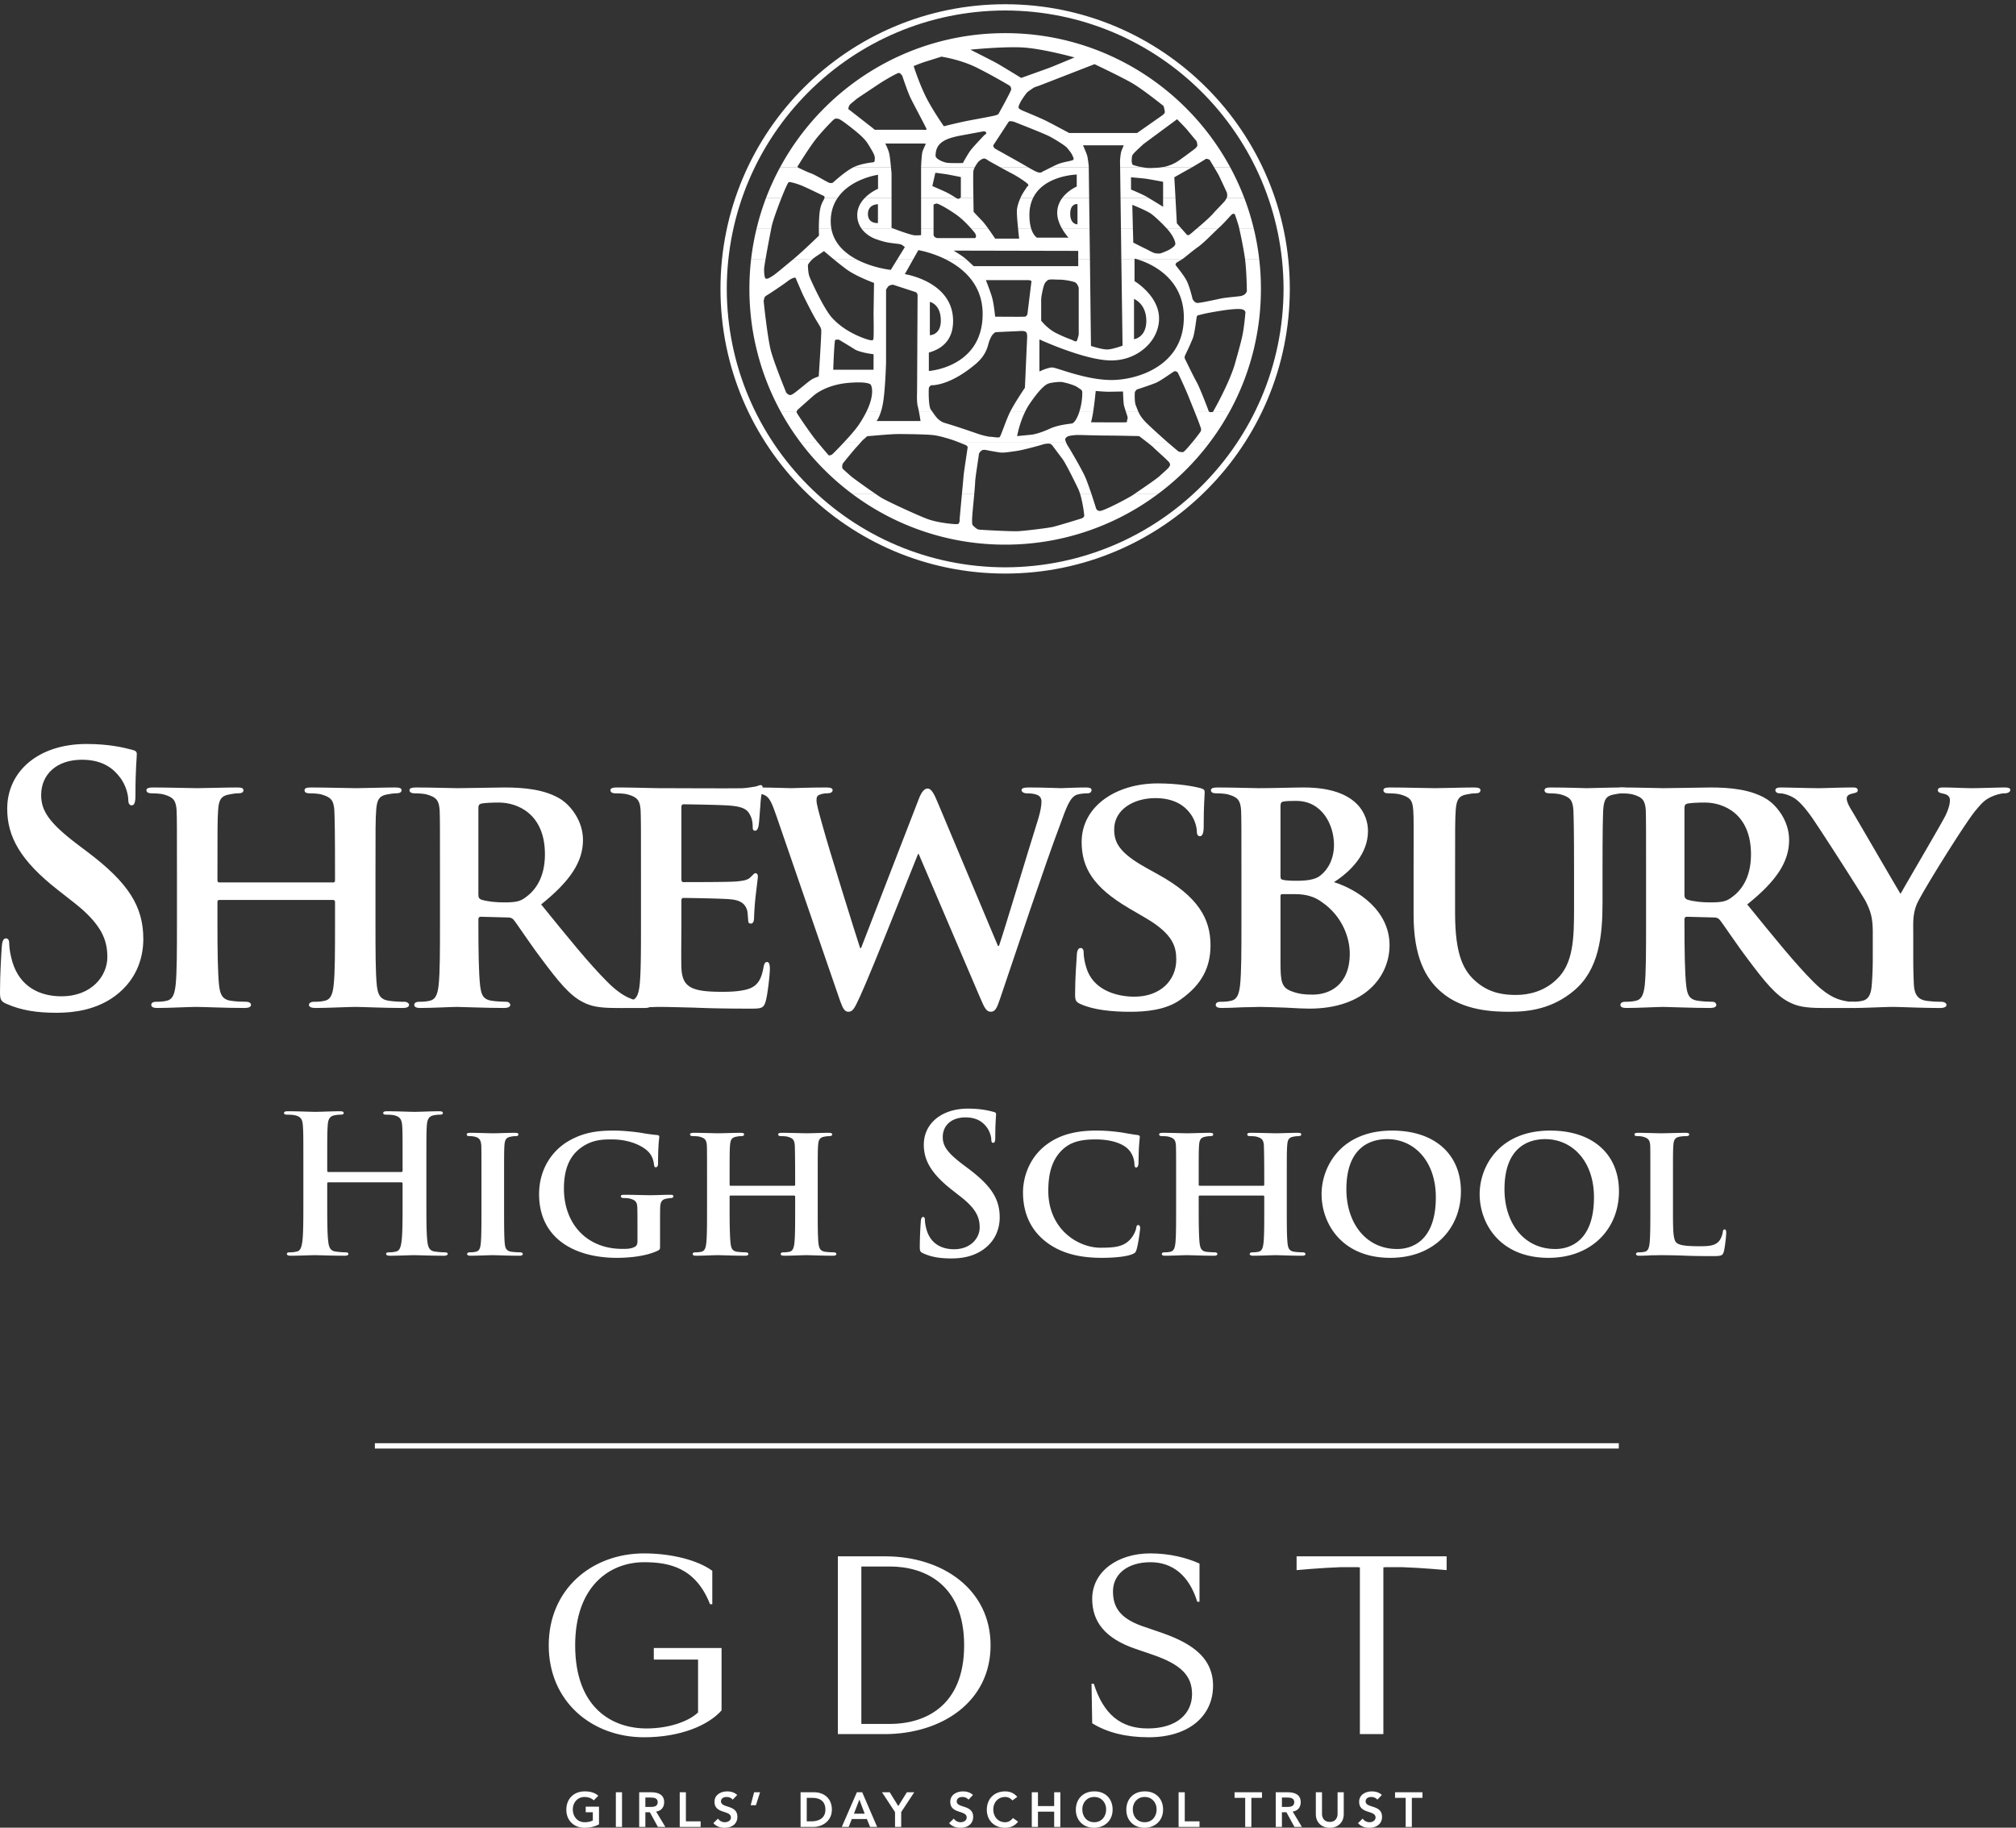 <svg viewBox="0 0 1296 1175" xmlns="http://www.w3.org/2000/svg" xml:space="preserve" style="fill-rule:evenodd;clip-rule:evenodd;stroke-linejoin:round;stroke-miterlimit:2"><rect x="0" y="0" width="1296" height="1175" fill="#333333" stroke="none"/><path style="fill:#fff;fill-rule:nonzero" d="M57.832 222.662h191.905v.823H57.832zM90.361 279.598h1.096v1.261c-.332.189-.771.28-1.254.28-1.104 0-1.837-.847-1.837-1.988 0-1.065.733-1.912 1.837-1.912.536 0 1.057.19 1.398.522l.702-.71c-.559-.499-1.292-.673-2.108-.673-1.647 0-2.826 1.118-2.826 2.834 0 1.67 1.179 2.788 2.826 2.788.824 0 1.564-.182 2.214-.528v-2.737h-2.048v.863ZM95.01 276.515h.952v5.349h-.952zM99.562 278.781v-1.451h.824c.491 0 1.081.076 1.081.711 0 .694-.628.74-1.164.74h-.741Zm2.902-.733c0-1.201-.967-1.533-1.995-1.533H98.61v5.349h.952v-2.266h.695l1.24 2.266h1.149l-1.421-2.365c.793-.113 1.239-.68 1.239-1.451ZM105.816 276.515h-.952v5.349h3.226v-.861h-2.274v-4.488ZM111.224 277.927c0-.49.438-.688.876-.688.37 0 .733.137.937.424l.695-.733c-.415-.393-.975-.552-1.534-.552-.99 0-1.972.514-1.972 1.617 0 1.912 2.539 1.239 2.539 2.41 0 .492-.499.734-.937.734-.423 0-.823-.204-1.058-.56l-.718.696c.438.521 1.088.725 1.753.725 1.051 0 1.957-.558 1.957-1.708 0-1.904-2.538-1.292-2.538-2.365ZM115.81 278.509h.808l.643-1.994h-.922l-.529 1.994ZM125.17 281.003h-.711v-3.627h.869c1.164 0 2.011.514 2.011 1.814 0 1.299-.976 1.813-2.169 1.813Zm.445-4.488h-2.108v5.349h1.995c1.285 0 2.834-.846 2.834-2.674 0-1.814-1.315-2.675-2.721-2.675ZM131.739 279.824l.839-2.176.823 2.176h-1.662Zm.454-3.309-2.328 5.349h1.066l.483-1.224h2.32l.499 1.224h1.088l-2.305-5.349h-.823ZM138.578 278.646l-1.315-2.131h-1.194l2.01 3.059v2.29h.952v-2.29l2.01-3.059h-1.134l-1.329 2.131ZM147.596 277.927c0-.49.439-.688.877-.688.37 0 .733.137.937.424l.695-.733c-.415-.393-.975-.552-1.534-.552-.989 0-1.972.514-1.972 1.617 0 1.912 2.539 1.239 2.539 2.41 0 .492-.499.734-.937.734-.423 0-.823-.204-1.058-.56l-.718.696c.438.521 1.088.725 1.753.725 1.051 0 1.957-.558 1.957-1.708 0-1.904-2.539-1.292-2.539-2.365ZM155.072 281.139c-1.104 0-1.837-.847-1.837-1.988 0-1.065.733-1.912 1.837-1.912.37 0 .733.114 1.125.53l.742-.544c-.53-.613-1.149-.847-1.875-.847-1.647 0-2.826 1.118-2.826 2.834 0 1.67 1.179 2.788 2.826 2.788.786 0 1.511-.287 1.995-.952l-.785-.559c-.356.453-.771.65-1.202.65ZM162.631 278.646h-2.501v-2.131h-.952v5.349h.952v-2.357h2.501v2.357h.952v-5.349h-.952v2.131ZM168.806 281.139c-1.103 0-1.836-.847-1.836-1.988 0-1.065.733-1.912 1.836-1.912 1.111 0 1.844.847 1.844 1.912 0 1.141-.733 1.988-1.844 1.988Zm-.007-4.761c-1.648 0-2.826 1.118-2.826 2.834 0 1.67 1.178 2.788 2.826 2.788 1.67-.03 2.849-1.148 2.849-2.818 0-1.716-1.179-2.834-2.849-2.804ZM176.592 281.139c-1.104 0-1.836-.847-1.836-1.988 0-1.065.732-1.912 1.836-1.912 1.11 0 1.844.847 1.844 1.912 0 1.141-.734 1.988-1.844 1.988Zm-.008-4.761c-1.647 0-2.826 1.118-2.826 2.834 0 1.67 1.179 2.788 2.826 2.788 1.67-.03 2.849-1.148 2.849-2.818 0-1.716-1.179-2.834-2.849-2.804ZM182.778 276.515h-.952v5.349h3.227v-.861h-2.275v-4.488ZM190.46 277.376h1.64v4.488h.952v-4.488h1.64v-.861h-4.232v.861ZM197.766 278.781v-1.451h.823c.491 0 1.081.076 1.081.711 0 .694-.627.74-1.164.74h-.74Zm2.901-.733c0-1.201-.967-1.533-1.995-1.533h-1.858v5.349h.952v-2.266h.695l1.239 2.266h1.149l-1.421-2.365c.794-.113 1.239-.68 1.239-1.451ZM206.352 279.869c0 .53-.287 1.225-1.201 1.225-.915 0-1.202-.695-1.202-1.225v-3.354h-.952v3.385c0 1.292.929 2.1 2.154 2.1 1.224 0 2.153-.808 2.153-2.1v-3.385h-.952v3.354ZM210.676 277.927c0-.49.438-.688.876-.688.371 0 .733.137.937.424l.696-.733c-.416-.393-.975-.552-1.534-.552-.991 0-1.973.514-1.973 1.617 0 1.912 2.539 1.239 2.539 2.41 0 .492-.498.734-.937.734-.422 0-.824-.204-1.057-.56l-.718.696c.438.521 1.088.725 1.753.725 1.05 0 1.957-.558 1.957-1.708 0-1.904-2.539-1.292-2.539-2.365ZM215.217 277.376h1.64v4.488h.952v-4.488h1.639v-.861h-4.231v.861ZM99.362 241.022c3.765 0 7.947.766 10.177 6.482h.348v-5.158c-2.23-1.638-6.273-2.684-10.525-2.684-8.05 0-14.707 5.507-14.707 14.185s6.657 14.183 14.707 14.183c5.682 0 9.968-1.881 11.954-4.146v-9.619h-10.452v1.777h6.828v8.155c-1.394 1.359-4.461 2.474-7.947 2.474-5.193 0-11.012-3.066-11.012-12.824 0-9.132 5.332-12.825 10.629-12.825ZM132.884 241.684h4.392c5.297 0 11.465 2.683 11.465 12.163 0 9.478-6.168 12.128-11.465 12.128h-4.392v-24.291Zm19.935 12.163c0-8.678-7.493-13.732-16.206-13.732h-7.354v27.428h7.18c8.887 0 16.38-5.018 16.38-13.696ZM178.779 251.755l-2.649-.905c-3.484-1.255-4.426-3.033-4.426-5.332 0-2.615 2.197-4.496 5.786-4.496 3.38 0 5.959 2.021 7.213 6.098h.349v-5.889c-1.986-.907-4.635-1.569-7.597-1.569-5.054 0-8.957 2.823-8.957 7.005 0 3.45 1.882 6.099 6.727 7.737l2.648.907c4.357 1.498 6.029 3.242 6.029 6.063 0 2.962-2.299 5.297-6.831 5.297-4.182 0-6.831-2.195-8.329-6.898h-.348l.104 6.096c2.3 1.43 5.229 2.161 8.713 2.161 6.238 0 9.932-3.31 9.932-7.946 0-4.808-4.077-6.864-8.364-8.329ZM200.03 242.241s3.746-.349 6.778-.453h2.63c.13.008.243.02.355.031v25.724h3.624v-25.725c.106-.011.21-.022.332-.03h2.63c3.032.104 6.797.453 6.797.453v-2.126H200.03v2.126ZM112.121 44.571c.042 23.72 19.219 42.912 42.953 42.958 23.722-.046 42.903-19.238 42.945-42.958-.042-23.714-19.223-42.913-42.945-42.955-23.734.042-42.911 19.241-42.953 42.955Zm-.971 0c0-24.248 19.658-43.917 43.924-43.917 24.247 0 43.909 19.669 43.909 43.917 0 24.253-19.662 43.918-43.909 43.92-24.266-.002-43.924-19.667-43.924-43.92Z" transform="scale(4.167)"/><path d="M149.705 7.662s3.203 1.621 3.859 1.972c.659.345 3.977 2.389 3.977 2.389s3.556-1.27 4.288-1.539c.73-.27 3.936-1.621 3.936-1.621s-4.979-1.393-8.148-1.548c-3.047-.143-7.912.347-7.912.347Zm-4.471 1.078s-1.617.518-2.392.753c-.769.229-1.89.703-1.89.703s.72 2.293 1.73 4.417c1 2.123 2.93 4.864 2.93 4.864s2.471-.619 3.898-.885c1.429-.272 3.781-.693 4.13-.809.349-.122.394-.196.394-.196s1.924-3.438 1.961-3.781c.039-.35-.228-.585-.228-.585s-2.51-1.503-5.059-2.777c-2.547-1.274-5.474-1.704-5.474-1.704Zm23.623 1.16-8.651 3.362s-.583.155-.853.348c-.265.196-.733.462-.963.729-.232.274-.773 1.049-.967 1.431-.194.387-.346.699-.268.889.074.195.734.461.734.461s2.624 1.085 3.47 1.508c.85.423 3.588 1.893 3.588 1.893h10.473l3.854-2.701s.425-.275.425-.544-.194-.924-.194-.924-3.163-2.546-4.82-3.512c-1.662-.968-5.828-2.94-5.828-2.94Zm-37.994 6.915 3.817 2.973s.181.234.391.234h7.296s.58.07.58-.081c0-.153-2.118-4.053-2.544-4.979-.428-.927-1.202-3.244-1.202-3.244s-.268-.463-.538-.463c-.273 0-2.145 1.099-2.804 1.524-.651.426-2.87 1.912-3.34 2.221-.456.304-1.386 1.119-1.386 1.119s-.155.19-.191.35c-.043.153-.079.346-.079.346Zm21.005 4.017s.381-.198.273-.39c-.12-.185-.391-.185-.391-.185s-2.203.411-3.516.651c-2.743.502-3.898 1.308-3.898 3.128 0 .503 1.194.997 1.777 1.081.58.074 2.434.037 2.434.037s.806-1.505 1.315-2.126c.497-.613 2.006-2.196 2.006-2.196Zm-31.501 4.947c6.681-12.308 19.716-20.667 34.707-20.667 14.983 0 28.017 8.357 34.699 20.667h-2.487c-.348-.588-.677-1.128-.677-1.128s-.461-.231-.617-.112c-.107.087-1.247.774-2.04 1.24h-4.544a6.092 6.092 0 0 0 2.46-1.011 91.451 91.451 0 0 0 2.467-1.815s.384-.311.384-.538c0-.234-.112-.62-.112-.62s-1.117-1.353-1.468-1.773c-.35-.424-1.545-1.628-1.545-1.628l-5.169 3.822s-.774.704-1.125 1.048c-.351.343-.615.614-.654.851-.042.229-.161 1.229.191 1.35.192.059.675.2 1.233.314h-3.265l-.015-1.011s.078-1.043.191-1.395c.116-.345.388-.958.388-.958h-6.293s.541 1.192.662 1.659c.114.465.229 1.543.229 1.543v.162h-5.727c.25-.124.526-.258.823-.392.926-.426 2.355-.542 2.505-.736.16-.195 0-.347-.112-.653-.117-.311-.543-.851-.847-1.202-.304-.346-1.667-1.192-2.591-1.698-.921-.5-5.138-2.124-5.401-2.24a1.887 1.887 0 0 0-.737-.156c-.234 0-.266.08-.266.08l-2.396 3.668s.073.31.228.426c.157.117.659.388.659.388s2.355 1.311 3.704 2.08c.273.159.522.303.746.435h-4.287c-.895-.494-1.746-.973-1.746-.973s-.428-.35-.693-.35c-.271 0-.772.312-1.045.698-.139.2-.279.408-.389.625H142.1v-.046s.078-1.972.228-2.393c.157-.42.509-1.159.509-1.159l-.431-.04h-5.831s.465.887.62 1.584c.087.393.186 1.324.254 2.054h-5.73c1.236-.578 2.762-.705 3.006-.746.27-.038.192-.265.231-.494.039-.235-.039-.541-.189-.852a19.094 19.094 0 0 0-1.008-1.703c-.428-.613-1.197-1.35-2.86-2.62-1.659-1.275-1.526-.984-1.793-1.061-.274-.08-.58.227-.58.227s-1.31 1.279-2.509 2.744c-1.192 1.47-3.012 4.477-3.012 4.477l.034.028h-2.672ZM135.011 76.156c.417.289.772.527.987.651.89.542 5.561 2.707 7.146 3.287 1.578.577 4.13.811 4.552.77.426-.036.35-.812.35-.812s.188-2.06.359-3.896h1.901c-.118 1.314-.273 2.891-.294 3.202-.034.501-.113 1.547.074 1.703.196.152.543.614 1.007.657.465.036 5.022.307 6.136.226 1.121-.076 4.366-.462 5.214-.653.845-.195 4.442-1.315 4.442-1.315s.383-.153.383-.424c0-.222-.228-2.043-.648-3.396h1.742c.406 1.226.757 2.353.757 2.353s.198.383.661.311c.807-.14 4.438-2.049 5.096-2.513.056-.034.126-.082.211-.151h3.633a39.295 39.295 0 0 1-23.646 7.872 39.288 39.288 0 0 1-23.654-7.872h3.591Z" style="fill:#fff" transform="scale(4.167)"/><path d="M180.19 68.288a180.41 180.41 0 0 0 1.633 1.381s.465.116.696.076c.175-.026.908-.88 1.382-1.457h2.706a39.359 39.359 0 0 1-7.887 7.868h-3.633c.911-.625 3.308-2.241 3.804-2.705.507-.472 1.234-1.08 1.431-1.352.193-.271.27-.426.073-.73-.197-.314-1.929-1.814-2.392-2.277-.176-.18-.554-.495-.955-.804h3.142Zm-15.712 0a3.3 3.3 0 0 0 .28.532c.189.272 2.085 3.475 2.665 4.787.255.578.609 1.59.939 2.549h-1.742a6.091 6.091 0 0 0-.315-.813c-.619-1.28-1.93-3.936-2.434-4.593-.504-.656-1.538-2.047-1.538-2.047s-.236-.267-.504-.267c-.273 0-.66.032-1.006.151-.349.116-2.934.846-4.093 1.003-1.163.155-1.887.311-2.625.195a46.34 46.34 0 0 1-1.78-.315c-.184-.037-.457-.111-.73-.037-.273.081-.58.468-.58.661 0 .191-.577 3.707-.577 4.285 0 .225-.061.949-.132 1.777h-1.901c.129-1.348.237-2.569.255-2.783.042-.502.58-4.054.62-4.322.034-.27-.386-.423-.386-.423s-.415-.168-.848-.34h16.432Zm-38.293 0a115.5 115.5 0 0 0 1.661 1.965s.313.032.544-.159c.119-.096.897-.868 1.767-1.806h2.594c-.182.209-.387.444-.618.689-.493.537-1.777 2.12-1.963 2.354-.197.227-.197.304-.237.579a.66.66 0 0 0 .078.423s.931.849 1.393 1.236c.351.29 2.294 1.691 3.607 2.586l-3.591.001a39.62 39.62 0 0 1-7.892-7.868h2.657Z" style="fill:#fff" transform="scale(4.167)"/><path d="M186.599 63.563c.006.004.008.004.01.004.155.044.504 0 .504 0l.003-.004h2.55a39.002 39.002 0 0 1-3.059 4.725h-2.706c.154-.186.282-.338.359-.437.309-.382.887-1.16.887-1.16s.152-.151.152-.46c0-.169-.462-1.375-.98-2.668h2.28Zm-50.711 0c-.331 1.035-.662 1.395-.662 1.395h6.79s-.103-.711-.237-1.395h2.093c.388.566.908 1.417 1.929 1.705 1.237.346 4.285 1.387 4.946 1.621.656.232 1.696.497 2.046.497.349 0 1.241.199 1.43.045.189-.152.948-2.552 1.604-3.868h2.3c-.898 1.857-1.208 3.716-1.208 3.716s1.314-.124 2.087-.201c.772-.073 1.928-.459 3.012-.964 1.082-.5 2.668-.694 3.321-.772.365-.042.826-.735 1.163-1.779h2.143c-.187 1.153-.337 1.584-.337 1.584s5.143.041 5.411 0c.265-.034.076-.225.191-.423.116-.191 0-.544 0-.544s-.093-.272-.199-.613l1.922-.004c.215.463.56 1.027 1.252 1.705 1.234 1.197 2.774 2.549 3.166 2.895.034.034.079.078.139.125h-3.142c-.639-.502-1.318-1.009-1.318-1.009s-3.597-.082-5.02-.082c-1.431 0-4.484-.119-4.794-.076-.309.034-.891.076-1.158.196-.267.114-.453.341-.422.534.019.099.073.258.142.437h-16.432c-.374-.152-.77-.302-.93-.357-.346-.114-2.084-.698-3.205-.81-1.124-.116-4.056-.157-5.327-.157-1.273 0-4.361.315-4.634.315-.268 0-.428.306-.656.456-.131.09-.318.295-.543.553h-2.594c.869-.924 1.824-2.007 2.328-2.751.491-.73.867-1.383 1.161-1.974h2.242Zm-12.995 0c0 .024.004.059.018.084.073.225 1.932 2.936 2.74 3.976.158.202.336.433.534.665h-2.657a39.225 39.225 0 0 1-3.053-4.721l2.418-.004Z" style="fill:#fff" transform="scale(4.167)"/><path d="M191.873 58.842a39.486 39.486 0 0 1-2.207 4.721h-2.55a52.32 52.32 0 0 0 2.383-4.721h2.374Zm-7.319 0a.689.689 0 0 0 .053.092c.505.888 1.771 4.246 1.771 4.246s.068.324.221.383h-2.28c-.418-1.04-.863-2.141-1.135-2.812a68.469 68.469 0 0 0-.846-1.911l2.216.002Zm-5.792 0a4.429 4.429 0 0 1-.409.208c-.812.346-2.973 1.044-2.973 1.044s-.314.305-.314.501c0 .193-.075 1.464.194 2.043.12.261.208.557.373.925h-1.922a17.758 17.758 0 0 1-.308-.999c-.109-.464-.152-2.165-.152-2.165s-1.693.038-2.275.038c-.581 0-1.936-.115-1.936-.115s-.183 1.897-.383 3.129c-.003.038-.005.074-.012.112h-2.143a9.768 9.768 0 0 0 .465-2.968c0-.463-.197-.463-.741-.851-.54-.382-2.047-.766-2.468-.81-.428-.036-1.625.077-2.087.269-.465.193-1.352.929-2.817 3.089-.278.408-.52.838-.727 1.271h-2.3c.005-.012.008-.024.019-.035.65-1.309 2.27-3.706 2.27-3.706l.045-.98h20.601Zm-32.496 0c-1.628.661-2.584.594-2.584.594s-.351.152-.385.463c-.037.307-.079 2.858.343 3.359.077.089.15.189.232.309l-2.093-.004a10.391 10.391 0 0 0-.184-.843c-.192-.739-.12-2.049-.12-2.049s.008-.709.015-1.831l4.776.002Zm-25.663 0c.391.989.682 1.715.682 1.715s.347.463.694.383c.352-.074.974-.618 1.509-1.041.365-.285.885-.732 1.315-1.057h11.759c-.081 1.26-.2 2.647-.372 3.527a9.884 9.884 0 0 1-.302 1.194h-2.242c1.422-2.876.733-4.127.733-4.127s0-.616-3.246-.386c-3.239.23-5.054 1.507-5.639 2.007-.575.502-2.352 2.085-2.352 2.085s-.245.208-.249.421h-2.418a38.94 38.94 0 0 1-2.203-4.721h2.331Z" style="fill:#fff" transform="scale(4.167)"/><path d="M193.369 54.114a39.804 39.804 0 0 1-1.496 4.728h-2.374c.432-1.002.838-2.031 1.087-2.959.191-.692.359-1.277.492-1.769h2.291Zm-17.261 0c-1.271.94-2.899 1.497-4.668 1.497-1.926 0-4.518-.728-6.706-1.497h11.374Zm-15.752 0v3.196s1.279-.616 1.977-.616c.691 0 5.127 1.934 9.144 1.934 2.875 0 7.359-1.133 9.676-4.514h2.015c-.213.458-.379.805-.379.805s-.079.312.042.503c.108.185 1.195 2.465 1.723 3.42h-2.216a52.653 52.653 0 0 0-.667-1.411s-.272-.197-.465-.153c-.165.028-1.538 1.051-2.444 1.562l-20.601.002.207-4.728h1.988Zm-16.256 0a6.583 6.583 0 0 1-.803.278v2.842s3.94-.251 6.39-3.12h2.436c-.273.598-.748 1.327-1.644 2.079-1.661 1.397-3.098 2.193-4.213 2.649h-4.776c.008-1.224.013-2.937.026-4.728h2.584Zm-15.421 0c-.079 1.319-.132 2.932-.132 2.932h6.22v-2.395s-1.462-.163-2.436-.537h4.365v1.813s-.039 1.363-.134 2.915h-11.759c.216-.162.4-.292.541-.369.423-.228.961-.392.961-.392s.142-2.045.252-3.967h2.122Zm-9.754 0c.026.112.061.208.087.301.352 1.207 1.058 3.066 1.591 4.427h-2.331a38.38 38.38 0 0 1-1.494-4.728h2.147Z" style="fill:#fff" transform="scale(4.167)"/><path d="M194.238 49.392a40.792 40.792 0 0 1-.869 4.722h-2.291c.483-1.769.635-2.424.786-3.478.067-.449.115-.872.156-1.244h2.218Zm-9.69 0c-.115.802-.301 2.198-.522 2.785a36.55 36.55 0 0 1-.858 1.937h-2.015c.846-1.248 1.403-2.802 1.471-4.722h1.924Zm-23.922 0v.085s.93 1.195 2.197 1.853c1.28.658 2.171.963 2.476 1.08.308.117.617.35.774.23.153-.113.345-1.041.345-1.041v-2.207h1.84l.05 3.982s1.664.544 2.481.544c.806 0 2.389-.583 2.389-.583l-.052-3.943h1.823v2.942s1.899-.236 1.899-2.857c0-.028 0-.055-.008-.085h1.967c-.092 1.877-1.119 3.578-2.699 4.722h-11.374c-2.433-.848-4.378-1.749-4.378-1.749v1.749h-1.988l.1-2.202s0-.541-.192-.7c-.197-.151-.659-.151-.659-.151l-4.053.188s-.273.198-.465.426c-.191.237-.462.811-.614 1.391-.068.247-.16.613-.362 1.048h-2.436c.963-1.12 1.693-2.649 1.871-4.722h9.068Zm-17.174 0v2.324s1.69 0 1.69-2.239v-.085h1.893c.003.042.003.085.003.126 0 2.641-1.373 3.959-2.938 4.596h-2.584c.003-1.611.011-3.283.024-4.722h1.912Zm-14.739 0c2.234 2.238 5.403 3.094 5.584 3.094.194 0 .31.081.428-.121.076-.117.068-1.837.055-2.973h1.916v4.722h-4.365a2.386 2.386 0 0 1-.499-.235c-.854-.544-2.4-1.469-2.4-1.469s-.423-.045-.58.042c-.058.028-.121.782-.173 1.662h-2.122c.095-1.582.171-3.069.139-3.246-.081-.387-.197-.503-.771-1.469 0-.004-.005-.004-.005-.007h2.793Zm-10.562 0c.208 1.644.483 3.571.774 4.722h-2.147a37.847 37.847 0 0 1-.875-4.722h2.248Z" style="fill:#fff" transform="scale(4.167)"/><path d="M152.094 43.22s.699 1.74.966 2.705c.271.963.465 2.931.465 2.931s4.327.037 4.591 0c.274-.039.389-.387.389-.387s.583-4.788.62-5.013c.038-.236-.505-.236-.505-.236h-6.526Zm30.356-3.273c-.017.013-.031.02-.042.033-.311.19-.894.541-.894.541s-.19.19-.153.344c.038.153 1.312 1.582 1.778 2.591.464.998.847 2.697.847 2.697s.274.544.696.582c.43.038 3.011-.544 3.744-.693.732-.154 2.856-.311 3.087-.388.234-.076.507-.191.626-.351.112-.152.221-.343.221-.343s-.03-2.986-.285-5.013h2.182c.184 1.518.269 3.061.269 4.63 0 1.63-.101 3.239-.288 4.815h-2.218c.077-.732.119-1.228.119-1.228s-.045-.306-.468-.428c-.42-.108-1.085-.072-2.124.038-1.048.118-2.975.466-3.365.548-.381.078-1.269.302-1.269.302s-.194 0-.268.193c-.023.058-.055.275-.097.578l-1.924-.003c.006-.141.011-.28.011-.418 0-6.752-6.244-8.717-7.42-9.027h7.235Zm-7.421 0v3.425s3.781 2.245 3.781 5.76l-.003.26h-1.967c-.036-2.556-1.891-3.273-1.891-3.273v3.273h-1.823l-.135-9.445h2.038Zm-26.033 0c.483.418 1.208 1.112 1.208 1.112h16.137v-1.112h1.807l.11 9.445h-1.84v-4.974s-.192-.737-.62-.885c-.417-.161-1.583-.39-2.392-.39-.811 0-1.577-.115-1.811.116-.236.232-.346.274-.498.657-.163.387-.471 1.815-.471 2.316v3.16h-9.068c.021-.308.037-.63.037-.959 0-4.623-3.103-7.153-5.836-8.486h3.237Zm-16.991 0c2.546 1.393 5.416 1.693 5.416 1.693l1.045-1.693h2.444l-1.318 2.348s7.351 1.102 7.443 7.097h-1.893c-.032-2.506-1.69-2.81-1.69-2.81v2.81h-1.912c.008-2.147.019-3.765.019-3.855 0-.272-.271-.463-.271-.463l-3.552-1.158s-.457.078-.62.196c-.149.112-.42.578-.42.578v4.702h-1.916l-.013-.992.073-4.751s-2.777-1.004-4.286-2.126a46.857 46.857 0 0 1-1.996-1.576h3.447Zm-13.894 0c-.144.813-.236 1.446-.233 1.658.023.658.053 1.309.278 1.384.237.077.543-.113 1.045-.425.504-.311 1.935-1.546 3.206-2.584.013-.013.026-.02.034-.033h2.954c-.345.316-.754.791-.754.996 0 .273.047 1.158.199 1.621.15.464 2.161 4.908 3.471 6.41.134.141.262.283.402.421l-2.793-.003c-.586-.968-1.891-3.553-2.164-4.165-.268-.616-.884-2.043-.884-2.043s-.076-.384-.308-.348c-.233.04-.659.23-1.194.655-.549.425-2.521 1.736-2.71 1.85-.189.122-.693.39-.729.584-.043.194-.121.497-.121.497s.134 1.347.341 2.973l-2.248-.003a40.163 40.163 0 0 1-.023-9.445h2.231Z" style="fill:#fff" transform="scale(4.167)"/><path d="M193.411 35.224c.376 1.542.664 3.118.846 4.723h-2.182c-.018-.133-.035-.264-.055-.395a68.442 68.442 0 0 0-.843-4.328h2.234Zm-18.639 0 .065 2.207s1.505.769 1.933.964c.425.197 1.121.655 1.583.696.457.039.577.039.808-.041.229-.078 1.081-.421 1.308-.578.235-.153.855-.502.855-.85 0-.352-.273-1.04-.855-1.814a7.335 7.335 0 0 0-.489-.584h2.248l.793.897s.163.229.349.15c.194-.074.538-.386.85-.655.068-.067.239-.209.462-.392h3.274c-1.077 1.018-2.276 2.276-3.16 2.899-.888.627-1.98 1.574-2.346 1.824h-7.235a5.452 5.452 0 0 1-.186-.049v.049h-2.038l-.059-4.723h1.84Zm-37.039 0c.657.257 2.883 1.088 3.474 1.088.698 0 .893-.041.893-.041v-1.047h1.924v.854s-.034.272.121.424c.154.154.304.233.577.233h5.521s.236.042.312-.153c.074-.198-.117-.583-.117-.583s-.25-.318-.649-.777l2.641.002a66.956 66.956 0 0 1 1.095 1.589h3.704s-.089-.714-.168-1.589h2.008c.203.683.518 1.142.885 1.439h4.886s-.541-.585-1.026-1.439h4.271l.063 4.723h-1.807v-1.241l-19.225-.042s1.281.776 1.738 1.161c.042.035.095.076.142.122h-3.237c-2.158-1.05-4.083-1.355-4.083-1.355l-.766 1.355h-2.444l1.126-1.824s-.391-.347-.622-.42c-.231-.081-.924-.118-1.898-.272-.959-.161-2.038-.578-2.038-.578s-1.336-.449-2.153-1.629h4.852Zm-9.485 0c.391 2.273 2 3.756 3.757 4.723h-3.447c-.816-.669-1.439-1.203-1.439-1.203s-1.087.735-1.43.964a2.63 2.63 0 0 0-.294.239h-2.954c1.292-1.058 3.909-3.597 3.909-3.597s-.024-.456-.024-1.126h1.922Zm-9.26 0c-.196 1.014-.619 3.181-.877 4.723h-2.231c.189-1.605.476-3.181.851-4.723h2.257Z" style="fill:#fff" transform="scale(4.167)"/><path d="M166.226 31.484s-1.118-.158-1.118 1.509c0 1.661 1.118 1.618 1.118 1.618v-3.127Zm-30.782.026s-1.543-.035-1.543 1.508c0 1.542 1.543 1.39 1.543 1.39V31.51Zm56.502-1.007a38.334 38.334 0 0 1 1.465 4.721h-2.234c-.047-.222-.097-.394-.125-.497a40.506 40.506 0 0 0-.544-1.658s-.149-.156-.384-.043c-.228.121-.887 1.005-2.009 2.052l-.159.146h-3.274c.665-.569 1.833-1.571 2.357-2.155.691-.775 1.813-1.895 1.97-2.125.105-.163.194-.306.258-.44l2.679-.001Zm-14.812 0a97.684 97.684 0 0 1 2.301 1.404v-1.404h1.908l.213 3.952.672.769h-2.248c-.74-.813-1.864-1.876-2.439-2.271-.737-.504-2.856-1.352-2.856-1.352l.087 3.623h-1.84l-.064-4.721h4.266Zm-9.109 0 .06 4.721h-4.271c-.378-.674-.714-1.514-.714-2.388 0-.951.354-1.726.813-2.333h4.112Zm-8.63 0c-.36.725-.583 1.592-.583 2.644 0 .856.097 1.535.257 2.075l-2.008.002c-.099-.959-.198-2.11-.181-2.698.026-.671.302-1.44.567-2.022l1.948-.001Zm-11.958 0 .028.02s.19.149.384.149c.129 0 .26-.103.331-.168l1.99-.001c.013 1.192.034 2.176.034 2.176s.769.849 1.315 1.392c.207.213.565.667.911 1.153h-2.641c-.554-.628-1.392-1.493-2.287-2.123-1.54-1.075-2.78-1.694-2.969-1.694-.197 0-.509.154-.509.154v3.663H142.1v-4.721h5.337Zm-9.895 0v4.652l.191.069h-4.852a3.515 3.515 0 0 1-.629-2.04c0-1.137.551-2.031 1.202-2.681h4.088Zm-8.299 0c-.652.947-1.084 2.142-1.084 3.644 0 .377.031.733.089 1.075l-1.922.002c0-.628.024-1.433.097-2.231.153-1.667.696-2.089.772-2.438 0-.019.008-.032.011-.052h2.037Zm-8.669 0c-.669 1.682-1.399 3.75-1.525 4.427-.021.08-.037.18-.061.294h-2.257a38.952 38.952 0 0 1 1.462-4.72l2.381-.001Z" style="fill:#fff" transform="scale(4.167)"/><path d="M189.773 25.779a39.887 39.887 0 0 1 2.173 4.724h-2.679c.018-.061.034-.119.046-.178.04-.195-.037-.612-.037-.612s-.931-2.011-1.195-2.553c-.128-.26-.472-.844-.795-1.381h2.487Zm-13.703 0c.471.093 1.012.163 1.471.147.485-.02 1.137-.02 1.867-.147h4.544c-.286.169-.525.307-.661.374-.502.273-2.124 1.199-2.124 1.199l.176 3.151h-1.908v-2.454s-2.208-.426-2.902-.506c-.695-.072-2.048-.191-2.048-.191v1.891s1.513.621 2.285 1.044c.104.06.233.127.364.216h-4.266l-.063-4.724h3.265Zm-17.515 0c.892.511 1.423.812 1.764.842.428.037.346-.076.69-.231.245-.107.678-.338 1.231-.611h5.727l.058 4.724h-4.112c.901-1.172 2.196-1.72 2.196-1.72l.007-1.853s-4.999.105-6.721 3.573h-1.948a6.55 6.55 0 0 1 .442-.833l.579-.887s.231-.075.152-.309c-.073-.231-1.74-1.314-2.505-1.701-.348-.172-1.112-.593-1.847-.994h4.287Zm-8.16 0c-.11.199-.191.401-.225.611-.053.25-.029 2.393 0 4.113h-1.99a.706.706 0 0 0 .054-.061v-3.126s-1.732-.35-2.194-.426a58.432 58.432 0 0 0-1.741-.232l-.464 2.05s1.433.614 2.084.92c.591.278 1.36.775 1.518.875H142.1v-4.724h8.295Zm-27.356 0 .142.108s1.349.658 1.927.852c.581.191 2.476 1.347 2.82 1.463.352.116.579-.034.579-.034s1.584-1.471 2.86-2.2a3.46 3.46 0 0 1 .352-.189h5.73c.059.555.093.994.093.994v3.73h-4.088c.906-.924 2.004-1.373 2.004-1.373v-2.164s-4.178.577-6.215 3.537h-2.037c.034-.297-.247-.33-.247-.33s-2.538-1.235-3.203-1.507c-.651-.272-1.733-.611-2.05-.57-.132.013-.617 1.099-1.132 2.407h-2.381a39.109 39.109 0 0 1 2.174-4.724h2.672Z" style="fill:#fff" transform="scale(4.167)"/><path d="M1.007 154.879c-.852-.37-1.007-.644-1.007-1.804 0-2.904.212-6.078.269-6.926.046-.794.204-1.373.639-1.373.467 0 .52.469.52.897 0 .688.212 1.794.474 2.7 1.164 3.911 4.286 5.338 7.563 5.338 4.763 0 7.097-3.227 7.097-6.031 0-2.585-.799-5.025-5.187-8.456l-2.436-1.91c-5.821-4.542-7.826-8.254-7.826-12.535 0-5.821 4.862-9.996 12.214-9.996 3.448 0 5.664.529 7.044.894.477.112.735.264.735.636 0 .695-.209 2.222-.209 6.351 0 1.156-.162 1.583-.583 1.583-.368 0-.534-.318-.534-.951 0-.476-.254-2.115-1.368-3.486-.796-1.008-2.334-2.597-5.771-2.597-3.918 0-6.291 2.273-6.291 5.451 0 2.431 1.217 4.282 5.608 7.616l1.475 1.111c6.404 4.814 8.677 8.464 8.677 13.485 0 3.075-1.16 6.72-4.975 9.215-2.641 1.682-5.601 2.163-8.412 2.163-3.059 0-5.442-.374-7.716-1.375ZM51.424 136.146c.105 0 .261-.049.261-.311v-.956c0-6.824-.049-8.459-.106-9.887-.11-1.535-.53-2.009-2.012-2.427-.364-.111-1.16-.167-1.799-.167-.524 0-.786-.156-.786-.483 0-.314.315-.421.998-.421 2.485 0 5.77.107 6.987.107 1.11 0 4.179-.107 5.979-.107.686 0 1.004.107 1.004.421 0 .327-.318.483-.852.483-.364 0-.788.056-1.368.167-1.217.207-1.592.835-1.694 2.427-.11 1.428-.11 2.692-.11 9.52v7.936c0 4.121 0 7.67.212 9.625.156 1.268.421 2.122 1.853 2.326.634.11 1.641.159 2.377.159.48 0 .739.268.739.479 0 .312-.371.477-.948.477-3.013 0-6.082-.165-7.355-.165-1.054 0-4.339.165-6.135.165-.633 0-1.008-.165-1.008-.477 0-.211.209-.479.746-.479.736 0 1.263-.049 1.694-.159.948-.204 1.217-1.058 1.368-2.378.216-1.903.216-5.342.216-9.463v-3.445c0-.154-.156-.266-.261-.266H33.853c-.159 0-.307.049-.307.266v3.445c0 4.121.049 7.56.254 9.515.166 1.268.432 2.122 1.804 2.326.632.11 1.694.159 2.38.159.53 0 .742.268.742.479 0 .312-.371.477-.955.477-3.013 0-6.234-.165-7.563-.165-1.057 0-4.12.165-5.976.165-.577 0-.898-.165-.898-.477 0-.211.152-.479.736-.479.692 0 1.216-.049 1.64-.159.962-.204 1.216-1.058 1.379-2.378.209-1.903.209-5.452.209-9.573v-7.936c0-6.828 0-8.092-.054-9.52-.106-1.535-.526-2.009-2.005-2.427-.375-.111-1.169-.167-1.856-.167-.47 0-.795-.156-.795-.483 0-.314.375-.421 1.007-.421 2.493 0 5.556.107 6.825.107 1.117 0 4.338-.107 6.184-.107.64 0 .955.107.955.421 0 .327-.261.483-.849.483-.361 0-.788.056-1.322.167-1.266.207-1.641.835-1.74 2.427-.102 1.428-.102 3.063-.102 9.887v.956c0 .262.148.311.307.311h17.571ZM73.803 138.005c0 .469.106.632.428.787 1.001.321 2.372.432 3.539.432 1.849 0 2.487-.165 3.278-.75 1.433-1.009 3.021-2.957 3.021-6.661 0-6.347-4.34-7.993-7.091-7.993-1.166 0-2.273.059-2.747.165-.322.107-.428.262-.428.631v13.389Zm-5.926-3.493c0-6.828 0-8.092-.05-9.52-.11-1.535-.53-2.009-2.008-2.427-.382-.111-1.167-.167-1.86-.167-.47 0-.789-.156-.789-.483 0-.314.375-.421 1.057-.421 2.433 0 5.4.107 6.347.107 1.592 0 5.814-.107 7.246-.107 2.967 0 6.347.272 8.84 1.906 1.323.903 3.278 3.174 3.278 6.194 0 3.326-1.91 6.295-6.454 9.943 4.12 5.077 7.398 9.147 10.212 11.949 2.585 2.605 4.226 2.805 4.965 2.964.474.108.746.108 1.114.108.371 0 .587.268.587.479 0 .37-.322.477-.902.477h-4.445c-2.599 0-3.861-.269-5.077-.903-2.012-1.006-3.759-3.125-6.351-6.612-1.852-2.431-3.801-5.441-4.381-6.136-.276-.262-.534-.313-.852-.313l-4.183-.111c-.209 0-.368.111-.368.37v.639c0 4.181.05 7.67.262 9.573.166 1.32.375 2.174 1.799 2.378.69.11 1.698.159 2.274.159.364 0 .583.268.583.479 0 .312-.367.477-.951.477-2.694 0-6.559-.165-7.248-.165-.895 0-3.862.165-5.718.165-.577 0-.899-.165-.899-.477 0-.211.16-.479.747-.479.686 0 1.216-.049 1.637-.159.951-.204 1.217-1.058 1.376-2.378.212-1.903.212-5.452.212-9.573v-7.936Z" style="fill:#fff;fill-rule:nonzero" transform="scale(4.167)"/><path d="M98.884 134.512c0-6.828 0-8.092-.057-9.52-.106-1.535-.527-2.009-2.008-2.427-.372-.111-1.166-.167-1.853-.167-.478 0-.792-.156-.792-.483 0-.314.372-.421 1.057-.421 2.429 0 5.396.107 6.726.107 1.471 0 11.789.054 12.68 0 .856-.053 1.591-.21 1.966-.263.262-.058.527-.208.739-.208.269 0 .315.208.315.418 0 .318-.262.85-.364 2.909-.057.48-.163 2.437-.266 2.962-.053.214-.162.746-.53.746-.318 0-.375-.212-.375-.584 0-.316-.046-1.116-.311-1.641-.371-.79-.739-1.431-3.066-1.637-.799-.111-6.354-.211-7.302-.211-.212 0-.321.155-.321.417v11.116c0 .264.053.472.321.472 1.058 0 7.086 0 8.147-.1 1.107-.108 1.793-.214 2.221-.69.368-.318.523-.587.736-.587.219 0 .371.214.371.48 0 .262-.109 1.005-.371 3.274a46.613 46.613 0 0 0-.213 3.012c0 .377-.046 1.005-.474 1.005-.318 0-.42-.154-.42-.37-.057-.468-.057-1.053-.166-1.637-.262-.897-.842-1.588-2.589-1.737-.841-.11-6.128-.21-7.294-.21-.216 0-.269.21-.269.474v3.596c0 1.53-.053 5.344 0 6.666.109 3.06 1.538 3.747 6.298 3.747 1.219 0 3.171-.049 4.391-.579 1.163-.526 1.687-1.477 2.001-3.329.113-.477.219-.686.538-.686.368 0 .417.582.417 1.056 0 1.002-.367 4.073-.636 4.968-.319 1.164-.736 1.164-2.479 1.164-3.494 0-6.301-.055-8.575-.155-2.274-.052-4.017-.11-5.392-.11-.534 0-1.539.058-2.649.058-1.107.052-2.267.107-3.225.107-.58 0-.898-.165-.898-.477 0-.211.159-.479.74-.479.692 0 1.216-.049 1.64-.159.951-.204 1.216-1.058 1.379-2.378.212-1.903.212-5.452.212-9.573v-7.936Z" style="fill:#fff;fill-rule:nonzero" transform="scale(4.167)"/><path d="M119.778 125.887c-.576-1.64-.951-2.694-1.64-3.115-.474-.318-1.372-.374-1.794-.374-.477 0-.738-.156-.738-.483 0-.314.364-.421 1.054-.421 2.38 0 4.979.107 5.392.107.432 0 2.705-.107 5.396-.107.686 0 1.003.107 1.003.421 0 .327-.36.483-.847.483-.369 0-.792.056-1.157.213-.421.161-.481.423-.481.894 0 .587.425 2.071 1.004 4.128.796 2.96 5.033 16.559 5.719 18.625h.155l8.889-22.962c.481-1.271.951-1.641 1.369-1.641.538 0 .962.692 1.545 2.116l9.31 22.17h.159c.891-2.601 4.432-14.441 6.079-19.681.315-1.054.477-1.957.477-2.59 0-.742-.431-1.272-2.277-1.272-.421 0-.798-.214-.798-.483 0-.314.377-.421 1.112-.421 2.434 0 4.547.107 4.977.107.317 0 2.325-.107 3.857-.107.523 0 .855.107.855.372 0 .318-.212.532-.643.532-.478 0-1.11.056-1.641.213-1.107.423-1.644 2.118-2.595 4.706-2.164 5.667-6.92 19.947-9.198 26.661-.526 1.581-.791 2.12-1.478 2.12-.639 0-.951-.539-1.64-2.177l-9.47-22.161h-.106c-.791 1.909-7.036 17.825-8.938 21.951-.853 1.848-1.111 2.387-1.805 2.387-.575 0-.841-.484-1.268-1.648l-9.838-28.563ZM166.758 154.933c-.747-.322-.901-.534-.901-1.541 0-2.428.211-5.233.265-5.972 0-.69.212-1.162.579-1.162.431 0 .477.421.477.739 0 .573.163 1.529.424 2.328 1.005 3.333 4.499 4.444 7.413 4.444 4.016 0 6.452-2.543 6.452-5.718 0-1.955-.477-3.914-4.604-6.349l-2.702-1.583c-5.501-3.231-7.291-6.243-7.291-10.213 0-5.499 5.284-9.041 11.734-9.041 3.018 0 5.407.415 6.62.736.424.111.628.265.628.583 0 .588-.156 1.852-.156 5.397 0 .953-.212 1.431-.58 1.431-.318 0-.48-.266-.48-.795 0-.422-.208-1.797-1.213-2.965-.686-.845-2.168-2.12-5.188-2.12-3.324 0-6.346 1.756-6.346 4.821 0 2.005.742 3.594 4.922 5.923l1.901 1.058c6.132 3.388 8.038 6.825 8.038 10.894 0 3.332-1.266 6.033-4.65 8.407-2.219 1.593-5.289 1.863-7.779 1.863-2.698 0-5.55-.27-7.563-1.165ZM197.546 148.481c0 2.957.162 3.852 1.647 4.434 1.21.477 2.263.537 3.332.537 2.478 0 5.709-1.379 5.709-6.349 0-2.064-.897-5.617-4.395-7.99-.947-.687-2.212-1.163-4.02-1.163h-2.008c-.156 0-.265.055-.265.318v10.213Zm0-13.234c0 .378.162.43.321.482.424.106 1.115.16 2.168.16 1.528 0 2.857-.16 3.649-.798 1.217-.949 2.114-2.588 2.114-4.761 0-3.013-1.792-6.764-5.814-6.764-.635 0-1.533 0-2.01.104-.319.047-.428.259-.428.737v10.84Zm-6.026-.735c0-6.828 0-8.092-.052-9.52-.11-1.535-.527-2.009-2.009-2.427-.374-.111-1.167-.167-1.856-.167-.474 0-.792-.156-.792-.483 0-.314.374-.421 1.06-.421 2.436 0 5.393.107 6.291.107 2.329 0 5.399-.107 6.981-.107 8.411 0 9.9 4.338 9.9 6.723 0 3.486-2.603 6.187-5.245 7.88 3.81 1.217 8.572 4.44 8.572 9.731 0 4.815-3.808 9.786-12.376 9.786-.538 0-2.118-.055-3.703-.155-1.594-.052-3.221-.11-3.963-.11-.541 0-1.535.058-2.652.058-1.108.052-2.275.107-3.226.107-.579 0-.9-.165-.9-.477 0-.211.155-.479.742-.479.686 0 1.217-.049 1.637-.159.951-.204 1.213-1.058 1.379-2.378.212-1.903.212-5.452.212-9.573v-7.936ZM218.079 134.512c0-6.828.045-8.092-.053-9.52-.106-1.592-.534-2.009-2.012-2.427-.367-.111-1.166-.167-1.803-.167-.526 0-.785-.156-.785-.483 0-.314.311-.421 1.008-.421 2.478 0 5.601.107 6.972.107 1.167 0 4.289-.107 5.98-.107.689 0 1.008.107 1.008.421 0 .327-.265.483-.746.483-.531 0-.789.056-1.379.167-1.205.207-1.585.835-1.69 2.427-.099 1.428-.099 2.692-.099 9.52v6.292c0 6.561 1.269 9.099 3.546 10.899 2.062 1.638 4.283 1.8 5.87 1.8 2.005 0 4.384-.588 6.24-2.391 2.597-2.428 2.698-6.336 2.698-10.944v-5.656c0-6.828-.054-8.092-.101-9.52-.107-1.535-.485-2.009-1.962-2.427-.37-.111-1.163-.167-1.688-.167-.541 0-.803-.156-.803-.483 0-.314.326-.421.955-.421 2.387 0 5.505.107 5.558.107.525 0 3.643-.107 5.446-.107.629 0 .955.107.955.421 0 .327-.265.483-.799.483-.528 0-.789.056-1.375.167-1.267.207-1.585.835-1.691 2.427-.05 1.428-.103 2.692-.103 9.52v4.816c0 5.023-.533 10.316-4.446 13.544-3.28 2.742-6.819 3.226-9.843 3.226-2.433 0-7.242-.107-10.625-3.078-2.387-2.056-4.233-5.386-4.233-11.896v-6.612Z" style="fill:#fff;fill-rule:nonzero" transform="scale(4.167)"/><path d="M259.867 138.005c0 .469.109.632.428.787 1.004.321 2.384.432 3.547.432 1.843 0 2.489-.165 3.278-.75 1.429-1.009 3.012-2.957 3.012-6.661 0-6.347-4.338-7.993-7.085-7.993-1.162 0-2.278.059-2.752.165-.319.107-.428.262-.428.631v13.389Zm-5.923-3.493c0-6.828 0-8.092-.045-9.52-.106-1.535-.534-2.009-2.012-2.427-.375-.111-1.173-.167-1.847-.167-.476 0-.798-.156-.798-.483 0-.314.364-.421 1.05-.421 2.44 0 5.407.107 6.355.107 1.587 0 5.819-.107 7.245-.107 2.96 0 6.343.272 8.837 1.906 1.322.903 3.284 3.174 3.284 6.194 0 3.326-1.905 6.295-6.463 9.943 4.126 5.077 7.407 9.147 10.211 11.949 2.597 2.605 4.229 2.805 4.969 2.964.484.108.746.108 1.116.108.372 0 .581.268.581.479 0 .37-.318.477-.901.477h-4.439c-2.595 0-3.861-.269-5.074-.903-2.013-1.006-3.756-3.125-6.355-6.612-1.848-2.431-3.811-5.441-4.395-6.136-.262-.262-.526-.313-.844-.313l-4.173-.111c-.214 0-.379.111-.379.37v.639c0 4.181.056 7.67.266 9.573.162 1.32.367 2.174 1.803 2.378.682.11 1.69.159 2.274.159.371 0 .576.268.576.479 0 .312-.367.477-.944.477-2.702 0-6.57-.165-7.25-.165-.893 0-3.86.165-5.706.165-.594 0-.902-.165-.902-.477 0-.211.164-.479.73-.479.692 0 1.223-.049 1.65-.159.949-.204 1.213-1.058 1.375-2.378.205-1.903.205-5.452.205-9.573v-7.936Z" style="fill:#fff;fill-rule:nonzero" transform="scale(4.167)"/><path d="M288.92 143.823c0-2.436-.429-3.388-1.061-4.71-.323-.687-6.663-10.579-8.307-12.965-1.167-1.639-2.107-2.691-3.009-3.165-.587-.319-1.383-.585-1.951-.585-.376 0-.696-.156-.696-.483 0-.314.32-.421.897-.421.804 0 4.282.107 5.82.107 1.012 0 3.176-.107 5.289-.107.425 0 .694.107.694.421 0 .377-.315.377-1.064.583-.368.113-.633.322-.633.695 0 .373.208.899.58 1.536.848 1.37 6.926 11.901 7.726 13.176.575-1.068 6.241-10.697 6.927-12.073.48-1.005.689-1.796.689-2.375 0-.423-.209-.846-1.01-1.003-.422-.107-.846-.162-.846-.539 0-.314.269-.421.8-.421 1.533 0 3.172.107 4.551.107 1.007 0 4.066-.107 4.97-.107.528 0 .846.107.846.372 0 .318-.368.532-.898.532-.479 0-1.323.213-2.012.53-1.004.472-1.428.892-2.437 2.113-1.534 1.801-8.2 12.484-9.042 14.39-.693 1.637-.579 3.017-.579 4.498v3.597c0 .739 0 2.592.102 4.495.107 1.32.531 2.174 1.906 2.378.687.11 1.693.159 2.327.159.527 0 .792.268.792.479 0 .312-.372.477-.997.477-2.921 0-6.039-.165-7.305-.165-1.171 0-4.286.165-6.033.165-.63 0-1.005-.107-1.005-.477 0-.211.213-.479.74-.479.636 0 1.22-.049 1.64-.159.951-.204 1.323-1.058 1.425-2.378.164-1.903.164-3.756.164-4.495v-3.703ZM61.924 180.824c.081 0 .185-.054.185-.203v-.619c0-4.49 0-5.309-.058-6.254-.065-.999-.307-1.476-1.281-1.684-.236-.06-.728-.09-1.145-.09-.326 0-.507-.057-.507-.253 0-.22.214-.273.626-.273 1.598 0 3.448.09 4.247.09.7 0 2.568-.09 3.708-.09.422 0 .62.053.62.273 0 .196-.17.253-.529.253-.232 0-.506.03-.861.09-.79.151-1.026.653-1.088 1.684-.062.945-.062 1.764-.062 6.254v5.189c0 2.724 0 5.042.151 6.309.091.822.271 1.476 1.155 1.59.426.066 1.064.123 1.504.123.327 0 .478.085.478.235 0 .204-.247.29-.601.29-1.907 0-3.775-.086-4.598-.086-.676 0-2.526.086-3.689.086-.412 0-.61-.086-.61-.29 0-.15.113-.235.473-.235.439 0 .789-.057 1.049-.123.597-.114.748-.768.862-1.62.156-1.237.156-3.555.156-6.279v-2.598c0-.113-.104-.179-.185-.179H50.661c-.09 0-.179.028-.179.179v2.598c0 2.724 0 5.042.151 6.309.095.822.26 1.476 1.14 1.59.421.066 1.069.123 1.509.123.326 0 .468.085.468.235 0 .204-.227.29-.582.29-1.92 0-3.78-.086-4.607-.086-.677 0-2.531.086-3.709.086-.392 0-.591-.086-.591-.29 0-.15.119-.235.459-.235a4.4 4.4 0 0 0 1.074-.123c.595-.114.737-.768.86-1.62.147-1.237.147-3.555.147-6.279v-5.189c0-4.49 0-5.309-.071-6.254-.056-.999-.279-1.476-1.253-1.684-.246-.06-.757-.09-1.155-.09-.326 0-.501-.057-.501-.253 0-.22.199-.273.62-.273 1.589 0 3.443.09 4.238.09.709 0 2.569-.09 3.723-.09.412 0 .62.053.62.273 0 .196-.18.253-.535.253-.236 0-.501.03-.861.09-.785.151-1.031.653-1.074 1.684-.07.945-.07 1.764-.07 6.254v.619c0 .149.089.203.179.203h11.263ZM74.275 182.03c0-3.798 0-4.509-.023-5.3-.067-.859-.322-1.157-.881-1.327a3.296 3.296 0 0 0-.946-.118c-.269 0-.42-.056-.42-.299 0-.141.217-.212.624-.212.979 0 2.748.071 3.485.071.649 0 2.324-.071 3.331-.071.322 0 .53.071.53.212 0 .243-.152.299-.421.299-.26 0-.464.028-.766.087-.71.13-.909.471-.97 1.358-.052.791-.052 1.502-.052 5.3v4.428c0 2.422 0 4.427.113 5.487.086.678.266 1.055 1.027 1.182.359.048.951.086 1.334.086.293 0 .411.146.411.26 0 .179-.207.265-.501.265-1.712 0-3.486-.086-4.196-.086-.577 0-2.346.086-3.387.086-.322 0-.501-.086-.501-.265 0-.114.09-.26.412-.26.387 0 .681-.038.912-.086.54-.127.681-.477.771-1.215.114-1.027.114-3.032.114-5.454v-4.428ZM101.829 192.054c0 .681 0 .715-.322.889-1.75.852-4.309 1.12-6.344 1.12-6.371 0-11.995-2.884-11.995-9.822 0-3.999 2.143-6.804 4.531-8.19 2.479-1.446 4.802-1.622 6.992-1.622 1.802 0 4.063.295 4.593.416.53.081 1.438.222 2.063.267.302.029.364.117.364.291 0 .289-.189.97-.189 4.12 0 .381-.142.568-.35.568-.171 0-.227-.118-.265-.324-.062-.561-.199-1.361-.881-2.07-.766-.796-2.71-1.905-5.633-1.905-1.415 0-3.202.022-5.01 1.47-1.452 1.168-2.384 3.033-2.384 6.102 0 5.4 3.468 9.319 9.021 9.319.681 0 1.206 0 1.821-.27.379-.178.502-.443.502-.885v-2.303c0-1.232 0-2.191-.024-2.938-.034-.86-.298-1.125-1.121-1.357-.208-.062-.648-.094-1.008-.094-.236 0-.411-.121-.411-.258 0-.219.204-.244.562-.244 1.349 0 3.217.066 3.979.066.824 0 2.176-.066 3.032-.066.36 0 .535.025.535.244 0 .137-.151.258-.313.258-.222 0-.425.032-.723.094-.7.104-.97.464-1.003 1.357-.019.747-.019 1.76-.019 3.004v2.763ZM122.528 182.943c.053 0 .143-.019.143-.166v-.534c0-3.813-.033-4.722-.052-5.513-.067-.859-.294-1.132-1.126-1.358-.208-.059-.652-.087-1.003-.087-.288 0-.435-.09-.435-.265 0-.175.166-.246.558-.246 1.391 0 3.203.071 3.889.071.619 0 2.332-.071 3.324-.071.392 0 .564.071.564.246s-.172.265-.468.265c-.194 0-.44.028-.771.087-.682.13-.885.471-.942 1.358-.056.791-.056 1.502-.056 5.3v4.428c0 2.306 0 4.276.113 5.373.09.705.241 1.169 1.036 1.296.35.048.916.086 1.334.086.26 0 .397.146.397.26 0 .179-.198.265-.522.265-1.677 0-3.39-.086-4.104-.086-.591 0-2.403.086-3.415.086-.355 0-.554-.086-.554-.265 0-.114.114-.26.403-.26.415 0 .704-.038.945-.086.539-.127.672-.591.766-1.338.119-1.055.119-2.982.119-5.274v-1.921c0-.08-.09-.142-.143-.142h-9.795c-.09 0-.175.029-.175.142v1.921c0 2.292.028 4.219.151 5.316.081.705.232 1.169 1.003 1.296.355.048.932.086 1.325.086.293 0 .421.146.421.26 0 .179-.209.265-.54.265-1.679 0-3.481-.086-4.22-.086-.591 0-2.303.086-3.329.086-.322 0-.507-.086-.507-.265 0-.114.091-.26.417-.26.383 0 .685-.038.913-.086.53-.127.681-.591.766-1.338.118-1.055.118-3.025.118-5.331v-4.428c0-3.798 0-4.509-.028-5.3-.057-.859-.294-1.132-1.126-1.358-.199-.059-.643-.087-1.027-.087-.264 0-.449-.09-.449-.265 0-.175.217-.246.563-.246 1.386 0 3.098.071 3.813.071.615 0 2.417-.071 3.438-.071.355 0 .535.071.535.246s-.151.265-.463.265c-.214 0-.45.028-.739.087-.709.13-.908.471-.974 1.358-.061.791-.061 1.7-.061 5.513v.534c0 .147.085.166.175.166h9.795ZM142.463 193.385c-.474-.21-.563-.347-.563-.995 0-1.617.113-3.387.15-3.869.024-.44.12-.765.355-.765.266 0 .285.256.285.501 0 .381.118 1.006.265 1.498.647 2.19 2.393 2.98 4.224 2.98 2.653 0 3.959-1.797 3.959-3.349 0-1.452-.445-2.808-2.895-4.726l-1.352-1.059c-3.25-2.535-4.372-4.608-4.372-6.992 0-3.245 2.711-5.568 6.808-5.568 1.92 0 3.159.289 3.925.497.266.063.417.143.417.346 0 .388-.123 1.248-.123 3.543 0 .648-.085.889-.326.889-.204 0-.29-.182-.29-.524 0-.28-.151-1.187-.765-1.959-.445-.56-1.302-1.44-3.217-1.44-2.186 0-3.505 1.26-3.505 3.034 0 1.355.671 2.393 3.121 4.248l.828.62c3.567 2.686 4.835 4.711 4.835 7.521 0 1.712-.643 3.746-2.772 5.127-1.475.946-3.117 1.211-4.693 1.211-1.712 0-3.036-.209-4.299-.769ZM161.067 191.349c-2.569-2.148-3.245-4.987-3.245-7.401 0-1.705.563-4.652 3.032-6.87 1.893-1.651 4.376-2.649 8.231-2.649 1.622 0 2.602.118 3.778.264.971.152 1.832.327 2.603.419.283.029.373.139.373.291 0 .195-.057.499-.113 1.379-.066.826-.066 2.211-.089 2.713-.024.35-.124.629-.36.629-.209 0-.264-.22-.264-.534-.029-.795-.351-1.687-.999-2.328-.89-.865-2.625-1.47-5.01-1.47-2.275 0-3.722.4-4.901 1.409-1.91 1.651-2.378 4.068-2.378 6.514 0 5.962 4.592 8.788 8.065 8.788 2.304 0 3.571-.181 4.607-1.324.44-.504.799-1.201.88-1.689.067-.369.118-.487.336-.487.169 0 .284.222.284.432 0 .3-.284 2.477-.553 3.334-.124.444-.237.557-.682.737-1.031.416-3.013.557-4.683.557-3.543 0-6.547-.737-8.912-2.714ZM194.893 182.943c.057 0 .147-.019.147-.166v-.534c0-3.813-.033-4.722-.056-5.513-.062-.859-.299-1.132-1.123-1.358-.211-.059-.658-.087-.998-.087-.307 0-.444-.09-.444-.265 0-.175.17-.246.553-.246 1.387 0 3.217.071 3.898.071.611 0 2.333-.071 3.331-.071.378 0 .553.071.553.246s-.175.265-.474.265a4.31 4.31 0 0 0-.76.087c-.681.13-.884.471-.941 1.358-.062.791-.062 1.502-.062 5.3v4.428c0 2.306 0 4.276.119 5.373.084.705.226 1.169 1.029 1.296.361.048.914.086 1.325.086.27 0 .411.146.411.26 0 .179-.187.265-.518.265-1.68 0-3.402-.086-4.107-.086-.587 0-2.417.086-3.411.086-.359 0-.571-.086-.571-.265 0-.114.122-.26.409-.26.422 0 .716-.038.948-.086.534-.127.671-.591.771-1.338.118-1.055.118-2.982.118-5.274v-1.921c0-.08-.09-.142-.147-.142h-9.792c-.079 0-.174.029-.174.142v1.921c0 2.292.023 4.219.141 5.316.104.705.242 1.169 1.002 1.296.355.048.947.086 1.33.086.302 0 .407.146.407.26 0 .179-.189.265-.53.265-1.668 0-3.472-.086-4.219-.086-.574 0-2.289.086-3.33.086-.322 0-.492-.086-.492-.265 0-.114.075-.26.412-.26.382 0 .68-.038.907-.086.536-.127.69-.591.776-1.338.11-1.055.11-3.025.11-5.331v-4.428c0-3.798 0-4.509-.029-5.3-.057-.859-.289-1.132-1.122-1.358-.202-.059-.642-.087-1.031-.087-.265 0-.44-.09-.44-.265 0-.175.204-.246.563-.246 1.387 0 3.102.071 3.794.071.629 0 2.433-.071 3.454-.071.354 0 .534.071.534.246s-.147.265-.465.265c-.207 0-.443.028-.746.087-.71.13-.913.471-.974 1.358-.052.791-.052 1.7-.052 5.513v.534c0 .147.095.166.174.166h9.792ZM221.511 184.715c0-5.546-3.321-8.967-7.507-8.967-2.9 0-6.292 1.534-6.292 7.733 0 5.157 2.956 9.22 7.843 9.22 1.841 0 5.956-.848 5.956-7.986Zm-17.626-.474c0-4.268 3.005-9.812 10.876-9.812 6.556 0 10.619 3.629 10.619 9.371 0 5.761-4.182 10.263-10.886 10.263-7.548 0-10.609-5.358-10.609-9.822ZM245.908 184.715c0-5.546-3.333-8.967-7.524-8.967-2.89 0-6.282 1.534-6.282 7.733 0 5.157 2.947 9.22 7.852 9.22 1.826 0 5.954-.848 5.954-7.986Zm-17.637-.474c0-4.268 3.008-9.812 10.888-9.812 6.542 0 10.605 3.629 10.605 9.371 0 5.761-4.187 10.263-10.874 10.263-7.55 0-10.619-5.358-10.619-9.822ZM258.095 186.458c0 3.219 0 4.811.549 5.283.448.382 1.456.531 3.461.531 1.378 0 2.38-.037 3.024-.71.336-.331.601-1.032.652-1.509.038-.232.09-.376.303-.376.175 0 .227.258.227.556 0 .297-.174 2.157-.379 2.894-.179.545-.293.668-1.658.668-1.852 0-3.36-.019-4.652-.081a105.115 105.115 0 0 0-3.457-.062c-.293 0-.847.02-1.468.02-.614.042-1.262.066-1.8.066-.322 0-.507-.086-.507-.265 0-.114.09-.26.426-.26.378 0 .667-.038.908-.086.536-.127.677-.591.766-1.338.114-1.055.114-3.025.114-5.331v-4.428c0-3.798 0-4.509-.019-5.3-.061-.859-.309-1.132-1.126-1.358-.212-.059-.534-.087-.85-.087-.299 0-.456-.09-.456-.265 0-.175.184-.246.568-.246 1.207 0 2.861.071 3.571.071.615 0 2.734-.071 3.742-.071.377 0 .567.071.567.246s-.152.265-.479.265c-.293 0-.707.028-1.002.087-.709.13-.908.471-.969 1.358-.056.791-.056 1.502-.056 5.3v4.428Z" style="fill:#fff;fill-rule:nonzero" transform="scale(4.167)"/></svg>